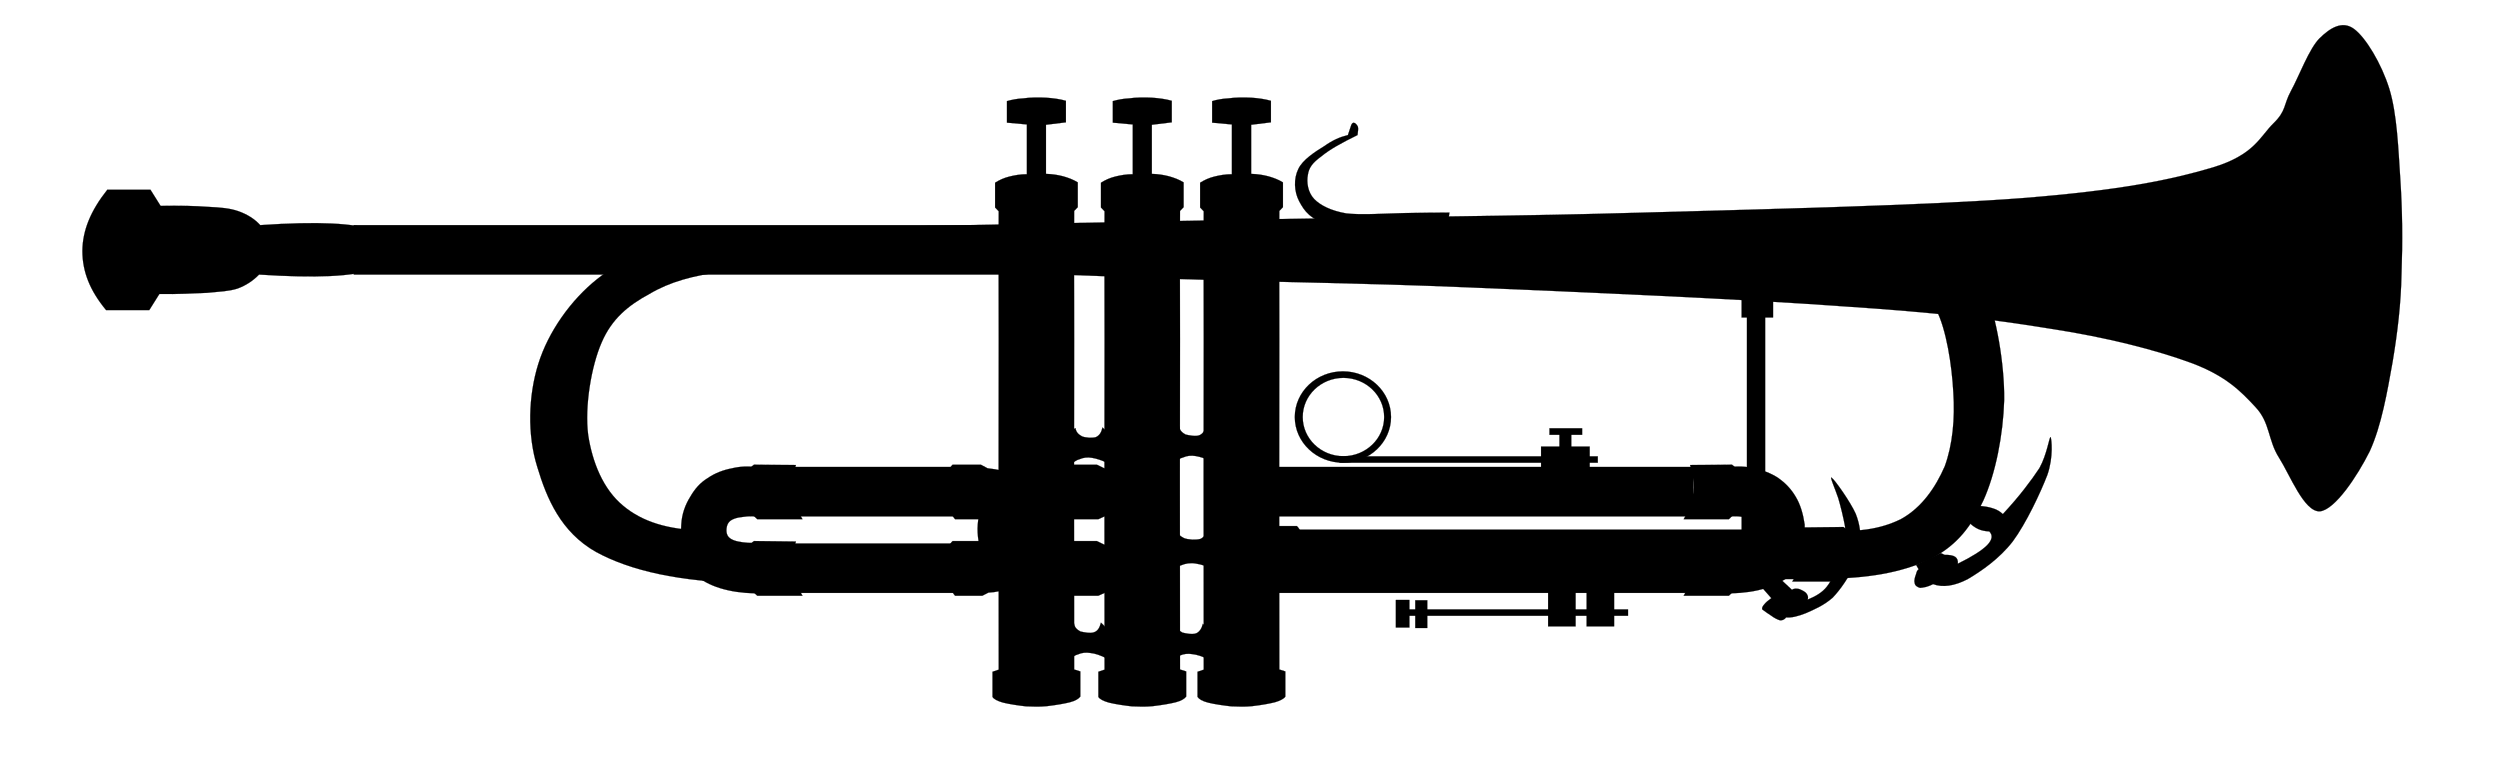<?xml version="1.0"?><svg width="486.001" height="150.381" xmlns="http://www.w3.org/2000/svg">
 <title>trompeta</title>

 <g>
  <title>Layer 1</title>
  <g id="g5">
   <path fill-rule="evenodd" stroke="black" stroke-width="0.036" stroke-miterlimit="10" id="path7" d="m136.553,103.116c-6.648,-0.127 -11.693,-1.68 -15.401,-4.79c-3.909,-3.204 -6.013,-8.501 -6.815,-13.799c-0.702,-5.488 0.601,-13.355 2.639,-17.985c1.971,-4.568 5.145,-7.169 9.254,-9.39c3.942,-2.347 8.552,-3.648 14.733,-4.378c6.147,-0.793 13.564,-0.983 22.25,-0.444l0,0l-2.205,-6.471l0,0c-9.889,-0.952 -18.508,-0.825 -25.991,0.634c-7.617,1.332 -13.831,3.711 -18.909,7.74c-5.145,4.092 -9.521,10.278 -11.459,16.495c-1.938,6.186 -2.172,13.766 -0.2,20.047c1.837,6.122 4.577,12.657 11.425,16.528c6.815,3.711 16.336,5.773 29.065,6.059l0,0c-2.773,-3.394 -5.579,-6.82 -8.385,-10.247l0,0z"/>
   <path fill-rule="evenodd" stroke="black" stroke-width="0.036" stroke-miterlimit="10" id="path9" d="m20.862,36.883l8.385,0l1.971,3.14l0,0c3.675,-0.063 6.715,0 9.254,0.19c2.506,0.127 4.176,0.254 5.913,0.856c1.67,0.603 3.074,1.459 4.209,2.696l0,0c11.192,-0.761 18.508,-0.412 22.216,1.047c3.575,1.396 3.541,6.027 -0.234,7.518c-3.808,1.427 -11.125,1.776 -22.216,1.047l0,0c-1.136,1.174 -2.539,2.125 -4.209,2.728c-1.737,0.539 -3.408,0.571 -5.913,0.825c-2.539,0.095 -5.579,0.285 -9.254,0.222l0,0l-1.971,3.14l-8.385,0l0,0c-3.207,-3.87 -4.61,-7.55 -4.61,-11.515c0.033,-3.997 1.604,-7.803 4.844,-11.896l0,0z"/>
   <polygon fill-rule="evenodd" stroke="black" stroke-width="0.036" stroke-miterlimit="10" id="polygon11" points="244.562,90.777 329.183,90.777 329.183,100.389 244.562,100.389 244.562,90.777 "/>
   <polygon fill-rule="evenodd" stroke="black" stroke-width="0.036" stroke-miterlimit="10" id="polygon13" points="244.562,105.655 329.183,105.655 329.183,115.265 244.562,115.265 244.562,105.655 "/>
   <path fill-rule="evenodd" stroke="black" stroke-width="0.036" stroke-miterlimit="10" id="path15" d="m336.098,90.841c1.637,-0.254 3.208,-0.19 4.845,0.19c1.569,0.317 3.373,0.952 4.777,1.903c1.301,0.92 2.472,2.094 3.373,3.649c0.903,1.49 1.437,3.33 1.738,5.392c0.032,1.999 -0.268,4.6 -0.903,6.44c-0.635,1.712 -1.47,2.95 -2.773,4.092c-1.502,0.983 -3.373,1.777 -5.479,2.253c-2.137,0.476 -4.477,0.634 -7.148,0.603l0,0l0.835,-9.834l0,0c1.803,0.095 3.306,-0.032 4.375,-0.254c1.103,-0.222 1.771,-0.666 2.139,-1.205c0.266,-0.666 0.167,-1.998 -0.301,-2.538c-0.535,-0.603 -1.704,-0.952 -2.738,-1.047c-1.137,-0.19 -2.373,-0.159 -3.843,0.094l0,0c0.367,-3.237 0.733,-6.472 1.102,-9.739l0,0z"/>
   <path fill-rule="evenodd" stroke="black" stroke-width="0.036" stroke-miterlimit="10" id="path17" d="m336.699,90.332c0.835,0.604 1.303,1.396 1.537,2.76c0.135,1.237 -0.135,3.521 -0.401,4.886c-0.403,1.301 -0.935,2.284 -1.738,2.95l0,0l-8.785,0l0,0c0,0 1.569,-2.569 1.871,-5.202c0.302,-2.633 -0.635,-5.329 -0.635,-5.329l0,0c2.707,0 5.413,-0.032 8.151,-0.064l0,0z"/>
   <path fill-rule="evenodd" stroke="black" stroke-width="0.036" stroke-miterlimit="10" id="path19" d="m336.699,105.179c0.835,0.57 1.303,1.458 1.537,2.791c0.135,1.236 -0.135,3.521 -0.401,4.885c-0.403,1.301 -0.935,2.284 -1.738,2.95l0,0l-8.785,0l0,0c0,0 1.569,-2.601 1.871,-5.233c0.301,-2.633 -0.635,-5.298 -0.635,-5.298l0,0c2.707,-0.033 5.413,-0.063 8.151,-0.095l0,0z"/>
   <polygon fill-rule="evenodd" stroke="black" stroke-width="0.036" stroke-miterlimit="10" id="polygon21" points="260.395,88.715 310.609,88.715 310.609,89.953 260.395,89.953 260.395,88.715 "/>
   <polygon fill-rule="evenodd" stroke="black" stroke-width="0.036" stroke-miterlimit="10" id="polygon23" points="299.583,86.811 309.037,86.811 309.037,91.221 299.583,91.221 299.583,86.811 "/>
   <polygon fill-rule="evenodd" stroke="black" stroke-width="0.036" stroke-miterlimit="10" id="polygon25" points="303.158,84.084 305.463,84.084 305.463,86.939 303.158,86.939 303.158,84.084 "/>
   <polygon fill-rule="evenodd" stroke="black" stroke-width="0.036" stroke-miterlimit="10" id="polygon27" points="301.22,83.259 307.567,83.259 307.567,84.528 301.22,84.528 301.22,83.259 "/>
   <path fill-rule="evenodd" stroke="black" stroke-width="0.036" stroke-miterlimit="10" id="path29" d="m342.646,114.346l1.704,1.935l0,0c-0.635,0.444 -1.102,0.856 -1.403,1.237c-0.301,0.349 -0.468,0.666 -0.367,0.952l0,0c0.567,0.444 1.204,0.856 1.771,1.236c0.5,0.382 1.202,0.761 1.704,0.889c0.435,0.031 0.869,-0.16 1.169,-0.571l0,0c1.069,0.095 2.305,-0.222 3.843,-0.825c1.569,-0.698 3.44,-1.459 5.211,-3.014c1.569,-1.649 3.107,-3.902 4.477,-6.757l0,0c1.371,-0.222 1.972,-0.698 2.172,-1.174c0.034,-0.603 -0.333,-1.205 -1.47,-2.062l0,0c0.401,-2.03 0.167,-4.092 -0.702,-6.313c-1.002,-2.252 -4.009,-6.535 -4.644,-6.979c-0.567,-0.57 0.702,2.284 1.236,3.903c0.468,1.554 1.035,3.902 1.335,5.583c0.135,1.586 0,2.95 -0.401,4.092l0,0l-7.817,-1.396l-0.935,3.172l7.449,1.333l0,0c-0.266,1.776 -0.869,3.204 -1.803,4.409c-0.935,1.205 -2.238,1.935 -3.775,2.569l0,0c0.167,-0.382 0.067,-0.793 -0.167,-1.11c-0.268,-0.476 -1.102,-0.793 -1.47,-0.952c-0.502,-0.095 -0.97,-0.159 -1.403,0.159l0,0l-2.071,-1.935l0,0c-0.301,0.159 -0.702,0.382 -1.335,0.666c-0.636,0.253 -1.402,0.571 -2.305,0.951l0,0z"/>
   <polygon fill-rule="evenodd" stroke="black" stroke-width="0.036" stroke-miterlimit="10" id="polygon31" points="272.222,118.47 316.489,118.47 316.489,119.706 272.222,119.706 272.222,118.47 "/>
   <polygon fill-rule="evenodd" stroke="black" stroke-width="0.036" stroke-miterlimit="10" id="polygon33" points="308.437,114.568 313.783,114.568 313.783,121.769 308.437,121.769 308.437,114.568 "/>
   <polygon fill-rule="evenodd" stroke="black" stroke-width="0.036" stroke-miterlimit="10" id="polygon35" points="271.354,116.63 273.993,116.63 273.993,121.991 271.354,121.991 271.354,116.63 "/>
   <polygon fill-rule="evenodd" stroke="black" stroke-width="0.036" stroke-miterlimit="10" id="polygon37" points="275.129,116.693 277.467,116.693 277.467,122.086 275.129,122.086 275.129,116.693 "/>
   <polygon fill-rule="evenodd" stroke="black" stroke-width="0.036" stroke-miterlimit="10" id="polygon39" points="300.954,114.568 306.298,114.568 306.298,121.769 300.954,121.769 300.954,114.568 "/>
   <path fill-rule="evenodd" stroke="black" stroke-width="0.036" stroke-miterlimit="10" id="path41" d="m195.752,19.658l0,4.187l3.875,0.349l0,9.675l0,0c-1.303,0 -2.305,0.19 -3.374,0.444c-1.069,0.254 -2.004,0.698 -2.806,1.205l0,0l0,4.822l0.702,0.73l0,0c-0.033,1.808 -0.033,9.897 0,24.87c-0.033,14.972 -0.033,36.098 0,64.236l0,0l-1.203,0.412l0,4.885l0,0c0.2,0.412 1.002,0.825 2.038,1.11c1.136,0.285 2.973,0.571 4.477,0.73c1.47,0.063 2.639,0.094 4.009,-0.032l0,0c1.871,-0.222 3.374,-0.476 4.51,-0.761c1.102,-0.285 1.737,-0.698 2.038,-1.11l0,0l0,-4.885l-1.203,-0.381l0,0c-0.033,-28.232 -0.033,-49.2 0,-64.268c-0.033,-14.972 -0.033,-23.061 0,-24.87l0,0l0.702,-0.73l0,-4.822l0,0c-0.869,-0.539 -1.804,-0.888 -2.806,-1.174c-1.102,-0.285 -2.105,-0.444 -3.374,-0.476l0,0l0,-9.548l3.875,-0.476l0,-4.187l0,0c-1.203,-0.349 -2.539,-0.508 -3.875,-0.603c-1.403,-0.063 -3.107,-0.063 -4.343,0.127c-1.303,0.063 -2.339,0.285 -3.241,0.539l0,0z"/>
   <polygon fill-rule="evenodd" stroke="black" stroke-width="0.036" stroke-miterlimit="10" id="polygon43" points="194.616,36.344 194.85,36.344 194.85,39.801 194.616,39.801 194.616,36.344 "/>
   <polygon fill-rule="evenodd" stroke="black" stroke-width="0.036" stroke-miterlimit="10" id="polygon45" points="196.086,36.597 196.32,36.597 196.32,40.055 196.086,40.055 196.086,36.597 "/>
   <polygon fill-rule="evenodd" stroke="black" stroke-width="0.036" stroke-miterlimit="10" id="polygon47" points="197.355,36.661 197.589,36.661 197.589,40.118 197.355,40.118 197.355,36.661 "/>
   <polygon fill-rule="evenodd" stroke="black" stroke-width="0.036" stroke-miterlimit="10" id="polygon49" points="199.393,36.851 199.627,36.851 199.627,40.34 199.393,40.34 199.393,36.851 "/>
   <polygon fill-rule="evenodd" stroke="black" stroke-width="0.036" stroke-miterlimit="10" id="polygon51" points="201.231,36.851 201.431,36.851 201.431,40.34 201.231,40.34 201.231,36.851 "/>
   <polygon fill-rule="evenodd" stroke="black" stroke-width="0.036" stroke-miterlimit="10" id="polygon53" points="203.135,36.724 203.335,36.724 203.335,40.214 203.135,40.214 203.135,36.724 "/>
   <polygon fill-rule="evenodd" stroke="black" stroke-width="0.036" stroke-miterlimit="10" id="polygon55" points="205.106,36.47 205.307,36.47 205.307,39.928 205.106,39.928 205.106,36.47 "/>
   <polygon fill-rule="evenodd" stroke="black" stroke-width="0.036" stroke-miterlimit="10" id="polygon57" points="207.044,36.185 207.278,36.185 207.278,39.674 207.044,39.674 207.044,36.185 "/>
   <path fill-rule="evenodd" stroke="black" stroke-width="0.036" stroke-miterlimit="10" id="path59" d="m196.587,21.308c0.2,0.159 1.069,0.412 2.739,0.412c1.704,0 3.909,-0.063 7.116,-0.19l0,0l0,1.269l0,0c-0.668,0.127 -1.704,0.254 -2.973,0.254c-1.37,0 -3.708,0.127 -4.844,-0.127c-1.203,-0.317 -1.837,-0.856 -2.038,-1.618l0,0z"/>
   <path fill-rule="evenodd" stroke="black" stroke-width="0.036" stroke-miterlimit="10" id="path61" d="m201.431,25.59c-0.134,1.079 -0.134,5.9 0,7.01c0.033,1.047 0.267,0.539 0.434,-0.539c0.134,-1.174 0.267,-5.107 0.267,-6.154c-0.1,-1.11 -0.635,-1.459 -0.702,-0.317l0,0z"/>
   <path fill-rule="evenodd" stroke="black" stroke-width="0.036" stroke-miterlimit="10" id="path63" d="m203.202,47.256c-0.167,0.19 -0.434,6.757 -0.301,11.61c0,4.758 0.1,16.114 0.702,16.939c0.601,0.603 2.472,-8.47 2.906,-12.53c0.334,-4.092 -0.434,-12.086 -0.635,-11.61c-0.2,0.444 -0.434,13.196 -0.702,14.275c-0.468,0.888 -1.136,-5.171 -1.47,-8.279c-0.401,-3.204 -0.401,-10.627 -0.501,-10.405l0,0z"/>
   <polygon fill-rule="evenodd" stroke="black" stroke-width="0.036" stroke-miterlimit="10" id="polygon65" points="194.382,131.508 194.583,131.508 194.583,134.965 194.382,134.965 194.382,131.508 "/>
   <polygon fill-rule="evenodd" stroke="black" stroke-width="0.036" stroke-miterlimit="10" id="polygon67" points="196.119,132.046 196.353,132.046 196.353,135.505 196.119,135.505 196.119,132.046 "/>
   <polygon fill-rule="evenodd" stroke="black" stroke-width="0.036" stroke-miterlimit="10" id="polygon69" points="198.09,132.428 198.324,132.428 198.324,135.917 198.09,135.917 198.09,132.428 "/>
   <polygon fill-rule="evenodd" stroke="black" stroke-width="0.036" stroke-miterlimit="10" id="polygon71" points="200.128,132.586 200.362,132.586 200.362,136.043 200.128,136.043 200.128,132.586 "/>
   <polygon fill-rule="evenodd" stroke="black" stroke-width="0.036" stroke-miterlimit="10" id="polygon73" points="202.467,132.65 202.667,132.65 202.667,136.107 202.467,136.107 202.467,132.65 "/>
   <polygon fill-rule="evenodd" stroke="black" stroke-width="0.036" stroke-miterlimit="10" id="polygon75" points="204.705,132.586 204.906,132.586 204.906,136.043 204.705,136.043 204.705,132.586 "/>
   <polygon fill-rule="evenodd" stroke="black" stroke-width="0.036" stroke-miterlimit="10" id="polygon77" points="206.676,132.3 206.877,132.3 206.877,135.789 206.676,135.789 206.676,132.3 "/>
   <polygon fill-rule="evenodd" stroke="black" stroke-width="0.036" stroke-miterlimit="10" id="polygon79" points="208.347,131.698 208.58,131.698 208.58,135.187 208.347,135.187 208.347,131.698 "/>
   <path fill-rule="evenodd" stroke="black" stroke-width="0.036" stroke-miterlimit="10" id="path81" d="m216.331,19.658l0,4.187l3.875,0.349l0,9.675l0,0c-1.303,0 -2.305,0.19 -3.374,0.444c-1.069,0.254 -2.004,0.698 -2.806,1.205l0,0l0,4.822l0.702,0.73l0,0c-0.033,1.808 -0.033,9.897 0,24.87c-0.033,14.972 -0.033,36.098 0,64.236l0,0l-1.203,0.412l0,4.885l0,0c0.2,0.412 1.002,0.825 2.038,1.11c1.136,0.285 2.973,0.571 4.477,0.73c1.47,0.063 2.639,0.094 4.009,-0.032l0,0c1.871,-0.222 3.374,-0.476 4.51,-0.761c1.102,-0.285 1.737,-0.698 2.038,-1.11l0,0l0,-4.885l-1.203,-0.381l0,0c-0.033,-28.232 -0.033,-49.2 0,-64.268c-0.033,-14.972 -0.033,-23.061 0,-24.87l0,0l0.702,-0.73l0,-4.822l0,0c-0.869,-0.539 -1.804,-0.888 -2.806,-1.174c-1.102,-0.285 -2.105,-0.444 -3.374,-0.476l0,0l0,-9.548l3.875,-0.476l0,-4.187l0,0c-1.203,-0.349 -2.539,-0.508 -3.875,-0.603c-1.403,-0.063 -3.107,-0.063 -4.343,0.127c-1.303,0.063 -2.339,0.285 -3.241,0.539l0,0z"/>
   <polygon fill-rule="evenodd" stroke="black" stroke-width="0.036" stroke-miterlimit="10" id="polygon83" points="215.195,36.344 215.429,36.344 215.429,39.801 215.195,39.801 215.195,36.344 "/>
   <polygon fill-rule="evenodd" stroke="black" stroke-width="0.036" stroke-miterlimit="10" id="polygon85" points="216.699,36.597 216.899,36.597 216.899,40.055 216.699,40.055 216.699,36.597 "/>
   <polygon fill-rule="evenodd" stroke="black" stroke-width="0.036" stroke-miterlimit="10" id="polygon87" points="217.935,36.661 218.169,36.661 218.169,40.118 217.935,40.118 217.935,36.661 "/>
   <polygon fill-rule="evenodd" stroke="black" stroke-width="0.036" stroke-miterlimit="10" id="polygon89" points="219.973,36.851 220.206,36.851 220.206,40.34 219.973,40.34 219.973,36.851 "/>
   <polygon fill-rule="evenodd" stroke="black" stroke-width="0.036" stroke-miterlimit="10" id="polygon91" points="221.81,36.851 222.01,36.851 222.01,40.34 221.81,40.34 221.81,36.851 "/>
   <polygon fill-rule="evenodd" stroke="black" stroke-width="0.036" stroke-miterlimit="10" id="polygon93" points="223.714,36.724 223.915,36.724 223.915,40.214 223.714,40.214 223.714,36.724 "/>
   <polygon fill-rule="evenodd" stroke="black" stroke-width="0.036" stroke-miterlimit="10" id="polygon95" points="225.685,36.47 225.886,36.47 225.886,39.928 225.685,39.928 225.685,36.47 "/>
   <polygon fill-rule="evenodd" stroke="black" stroke-width="0.036" stroke-miterlimit="10" id="polygon97" points="227.656,36.185 227.857,36.185 227.857,39.674 227.656,39.674 227.656,36.185 "/>
   <path fill-rule="evenodd" stroke="black" stroke-width="0.036" stroke-miterlimit="10" id="path99" d="m217.166,21.308c0.2,0.159 1.069,0.412 2.739,0.412c1.704,0 3.909,-0.063 7.116,-0.19l0,0l0,1.269l0,0c-0.668,0.127 -1.704,0.254 -2.973,0.254c-1.37,0 -3.708,0.127 -4.844,-0.127c-1.203,-0.317 -1.837,-0.856 -2.038,-1.618l0,0z"/>
   <path fill-rule="evenodd" stroke="black" stroke-width="0.036" stroke-miterlimit="10" id="path101" d="m222.01,25.59c-0.134,1.079 -0.134,5.9 0,7.01c0.033,1.047 0.267,0.539 0.434,-0.539c0.134,-1.174 0.267,-5.107 0.267,-6.154c-0.1,-1.11 -0.635,-1.459 -0.702,-0.317l0,0z"/>
   <path fill-rule="evenodd" stroke="black" stroke-width="0.036" stroke-miterlimit="10" id="path103" d="m223.781,47.256c-0.2,0.19 -0.334,6.757 -0.267,11.61c0,4.758 0.1,16.114 0.702,16.939c0.535,0.603 2.439,-8.47 2.873,-12.53c0.334,-4.092 -0.434,-12.086 -0.635,-11.61c-0.2,0.444 -0.434,13.196 -0.702,14.275c-0.468,0.888 -1.136,-5.171 -1.47,-8.279c-0.401,-3.204 -0.401,-10.627 -0.501,-10.405l0,0z"/>
   <polygon fill-rule="evenodd" stroke="black" stroke-width="0.036" stroke-miterlimit="10" id="polygon105" points="214.961,131.508 215.162,131.508 215.162,134.965 214.961,134.965 214.961,131.508 "/>
   <polygon fill-rule="evenodd" stroke="black" stroke-width="0.036" stroke-miterlimit="10" id="polygon107" points="216.732,132.046 216.932,132.046 216.932,135.505 216.732,135.505 216.732,132.046 "/>
   <polygon fill-rule="evenodd" stroke="black" stroke-width="0.036" stroke-miterlimit="10" id="polygon109" points="218.67,132.428 218.903,132.428 218.903,135.917 218.67,135.917 218.67,132.428 "/>
   <polygon fill-rule="evenodd" stroke="black" stroke-width="0.036" stroke-miterlimit="10" id="polygon111" points="220.708,132.586 220.941,132.586 220.941,136.043 220.708,136.043 220.708,132.586 "/>
   <polygon fill-rule="evenodd" stroke="black" stroke-width="0.036" stroke-miterlimit="10" id="polygon113" points="223.046,132.65 223.247,132.65 223.247,136.107 223.046,136.107 223.046,132.65 "/>
   <polygon fill-rule="evenodd" stroke="black" stroke-width="0.036" stroke-miterlimit="10" id="polygon115" points="225.284,132.586 225.485,132.586 225.485,136.043 225.284,136.043 225.284,132.586 "/>
   <polygon fill-rule="evenodd" stroke="black" stroke-width="0.036" stroke-miterlimit="10" id="polygon117" points="227.255,132.3 227.456,132.3 227.456,135.789 227.255,135.789 227.255,132.3 "/>
   <polygon fill-rule="evenodd" stroke="black" stroke-width="0.036" stroke-miterlimit="10" id="polygon119" points="228.959,131.698 229.16,131.698 229.16,135.187 228.959,135.187 228.959,131.698 "/>
   <path fill-rule="evenodd" stroke="black" stroke-width="0.036" stroke-miterlimit="10" id="path121" d="m235.641,19.658l0,4.187l3.842,0.349l0,9.675l0,0c-1.303,0 -2.305,0.19 -3.374,0.444c-1.069,0.254 -2.004,0.698 -2.806,1.205l0,0l0,4.822l0.702,0.73l0,0c-0.033,1.808 -0.033,9.897 0,24.87c-0.033,14.972 -0.033,36.098 0,64.236l0,0l-1.203,0.412l0,4.885l0,0c0.267,0.412 0.902,0.825 2.038,1.11c1.069,0.285 3.04,0.571 4.51,0.73c1.403,0.063 2.739,0.094 4.009,-0.032l0,0c1.938,-0.222 3.307,-0.476 4.477,-0.761c1.002,-0.285 1.803,-0.698 2.037,-1.11l0,0l0,-4.885l-1.169,-0.381l0,0c-0.032,-28.232 -0.032,-49.2 0,-64.268c-0.032,-14.972 -0.032,-23.061 0,-24.87l0,0l0.702,-0.73l0,-4.822l0,0c-0.869,-0.539 -1.803,-0.888 -2.805,-1.174c-1.102,-0.285 -2.105,-0.444 -3.375,-0.476l0,0l0,-9.548l3.843,-0.476l0,-4.187l0,0c-1.236,-0.349 -2.472,-0.508 -3.843,-0.603c-1.537,-0.063 -3.039,-0.063 -4.375,0.127c-1.303,0.063 -2.372,0.285 -3.207,0.539l0,0z"/>
   <polygon fill-rule="evenodd" stroke="black" stroke-width="0.036" stroke-miterlimit="10" id="polygon123" points="234.505,36.344 234.705,36.344 234.705,39.801 234.505,39.801 234.505,36.344 "/>
   <polygon fill-rule="evenodd" stroke="black" stroke-width="0.036" stroke-miterlimit="10" id="polygon125" points="235.975,36.597 236.175,36.597 236.175,40.055 235.975,40.055 235.975,36.597 "/>
   <polygon fill-rule="evenodd" stroke="black" stroke-width="0.036" stroke-miterlimit="10" id="polygon127" points="237.244,36.661 237.445,36.661 237.445,40.118 237.244,40.118 237.244,36.661 "/>
   <polygon fill-rule="evenodd" stroke="black" stroke-width="0.036" stroke-miterlimit="10" id="polygon129" points="239.282,36.851 239.483,36.851 239.483,40.34 239.282,40.34 239.282,36.851 "/>
   <polygon fill-rule="evenodd" stroke="black" stroke-width="0.036" stroke-miterlimit="10" id="polygon131" points="241.086,36.851 241.32,36.851 241.32,40.34 241.086,40.34 241.086,36.851 "/>
   <polygon fill-rule="evenodd" stroke="black" stroke-width="0.036" stroke-miterlimit="10" id="polygon133" points="242.99,36.724 243.224,36.724 243.224,40.214 242.99,40.214 242.99,36.724 "/>
   <polygon fill-rule="evenodd" stroke="black" stroke-width="0.036" stroke-miterlimit="10" id="polygon135" points="244.962,36.47 245.161,36.47 245.161,39.928 244.962,39.928 244.962,36.47 "/>
   <polygon fill-rule="evenodd" stroke="black" stroke-width="0.036" stroke-miterlimit="10" id="polygon137" points="246.933,36.185 247.133,36.185 247.133,39.674 246.933,39.674 246.933,36.185 "/>
   <path fill-rule="evenodd" stroke="black" stroke-width="0.036" stroke-miterlimit="10" id="path139" d="m236.476,21.308c0.2,0.159 1.069,0.412 2.739,0.412c1.604,0 4.008,-0.063 7.082,-0.19l0,0l0,1.269l0,0c-0.702,0.127 -1.637,0.254 -2.94,0.254c-1.37,0 -3.708,0.127 -4.844,-0.127c-1.203,-0.317 -1.837,-0.856 -2.038,-1.618l0,0z"/>
   <path fill-rule="evenodd" stroke="black" stroke-width="0.036" stroke-miterlimit="10" id="path141" d="m241.32,25.59c-0.134,1.079 -0.134,5.9 0,7.01c0.067,1.047 0.2,0.539 0.401,-0.539c0.135,-1.174 0.234,-5.107 0.301,-6.154c-0.1,-1.11 -0.635,-1.459 -0.702,-0.317l0,0z"/>
   <path fill-rule="evenodd" stroke="black" stroke-width="0.036" stroke-miterlimit="10" id="path143" d="m243.057,47.256c-0.201,0.19 -0.333,6.757 -0.266,11.61c0,4.758 0.099,16.114 0.702,16.939c0.535,0.603 2.438,-8.47 2.873,-12.53c0.333,-4.092 -0.435,-12.086 -0.635,-11.61c-0.201,0.444 -0.435,13.196 -0.702,14.275c-0.468,0.888 -1.137,-5.171 -1.47,-8.279c-0.403,-3.204 -0.403,-10.627 -0.502,-10.405l0,0z"/>
   <polygon fill-rule="evenodd" stroke="black" stroke-width="0.036" stroke-miterlimit="10" id="polygon145" points="234.271,131.508 234.472,131.508 234.472,134.965 234.271,134.965 234.271,131.508 "/>
   <polygon fill-rule="evenodd" stroke="black" stroke-width="0.036" stroke-miterlimit="10" id="polygon147" points="236.008,132.046 236.209,132.046 236.209,135.505 236.008,135.505 236.008,132.046 "/>
   <polygon fill-rule="evenodd" stroke="black" stroke-width="0.036" stroke-miterlimit="10" id="polygon149" points="237.979,132.428 238.18,132.428 238.18,135.917 237.979,135.917 237.979,132.428 "/>
   <polygon fill-rule="evenodd" stroke="black" stroke-width="0.036" stroke-miterlimit="10" id="polygon151" points="240.017,132.586 240.218,132.586 240.218,136.043 240.017,136.043 240.017,132.586 "/>
   <polygon fill-rule="evenodd" stroke="black" stroke-width="0.036" stroke-miterlimit="10" id="polygon153" points="242.322,132.65 242.557,132.65 242.557,136.107 242.322,136.107 242.322,132.65 "/>
   <polygon fill-rule="evenodd" stroke="black" stroke-width="0.036" stroke-miterlimit="10" id="polygon155" points="244.594,132.586 244.795,132.586 244.795,136.043 244.594,136.043 244.594,132.586 "/>
   <polygon fill-rule="evenodd" stroke="black" stroke-width="0.036" stroke-miterlimit="10" id="polygon157" points="246.564,132.3 246.766,132.3 246.766,135.789 246.564,135.789 246.564,132.3 "/>
   <polygon fill-rule="evenodd" stroke="black" stroke-width="0.036" stroke-miterlimit="10" id="polygon159" points="248.236,131.698 248.437,131.698 248.437,135.187 248.236,135.187 248.236,131.698 "/>
   <path fill-rule="evenodd" stroke="black" stroke-width="0.036" stroke-miterlimit="10" id="path161" d="m229.226,82.878c-0.635,0.254 -1.102,0.635 -1.537,1.269c-0.501,0.508 -1.136,1.301 -1.002,2.252c0.134,0.952 0.601,2.189 1.67,3.585l0,0c0.434,-0.476 1.002,-0.92 1.704,-1.079c0.635,-0.285 1.47,-0.412 2.372,-0.253c0.935,0.159 1.938,0.475 3.14,1.079l0,0c0.902,-1.174 1.269,-2.284 1.102,-3.458c-0.167,-1.205 -1.002,-2.379 -2.238,-3.521l0,0c-0.134,0.888 -0.635,1.586 -1.236,1.84c-0.668,0.317 -2.138,0.032 -2.739,-0.128c-0.635,-0.347 -1.136,-0.791 -1.236,-1.585l0,0z"/>
   <path fill-rule="evenodd" stroke="black" stroke-width="0.036" stroke-miterlimit="10" id="path163" d="m209.082,83.228c-0.568,0.254 -1.203,0.634 -1.537,1.268c-0.535,0.508 -1.069,1.301 -0.969,2.253c0.1,0.952 0.702,2.188 1.67,3.584l0,0c0.401,-0.476 1.002,-0.92 1.67,-1.079c0.635,-0.285 1.47,-0.412 2.372,-0.254c0.935,0.159 1.938,0.476 3.14,1.079l0,0c0.969,-1.174 1.303,-2.284 1.136,-3.458c-0.2,-1.205 -0.902,-2.379 -2.238,-3.521l0,0c-0.234,0.983 -0.568,1.524 -1.269,1.872c-0.668,0.222 -2.138,0.128 -2.739,-0.159c-0.635,-0.349 -1.136,-0.793 -1.236,-1.585l0,0z"/>
   <path fill-rule="evenodd" stroke="black" stroke-width="0.036" stroke-miterlimit="10" id="path165" d="m228.592,121.389c-0.568,0.254 -1.203,0.634 -1.537,1.269c-0.535,0.508 -1.069,1.301 -0.969,2.252c0.1,0.952 0.702,2.189 1.67,3.585l0,0c0.401,-0.476 1.002,-0.92 1.67,-1.079c0.635,-0.285 1.47,-0.412 2.372,-0.254c0.902,0.095 2.004,0.445 3.174,1.047l0,0c0.902,-1.174 1.27,-2.316 1.102,-3.426c-0.167,-1.205 -1.002,-2.379 -2.238,-3.521l0,0c-0.2,0.888 -0.668,1.586 -1.27,1.84c-0.735,0.316 -2.071,0.032 -2.706,-0.128c-0.635,-0.347 -1.102,-0.791 -1.27,-1.584l0,0z"/>
   <path fill-rule="evenodd" stroke="black" stroke-width="0.036" stroke-miterlimit="10" id="path167" d="m208.781,121.167c-0.635,0.254 -1.102,0.634 -1.537,1.269c-0.501,0.507 -1.136,1.301 -1.002,2.252c0.1,0.952 0.668,2.189 1.704,3.585l0,0c0.401,-0.476 1.002,-0.92 1.67,-1.079c0.635,-0.286 1.47,-0.412 2.372,-0.254c0.935,0.095 1.938,0.444 3.14,1.047l0,0c0.902,-1.174 1.269,-2.316 1.102,-3.426c-0.2,-1.205 -0.935,-2.379 -2.205,-3.521l0,0c-0.234,0.888 -0.568,1.586 -1.27,1.84c-0.668,0.316 -2.138,0.032 -2.739,-0.128c-0.635,-0.347 -1.136,-0.791 -1.236,-1.584l0,0z"/>
   <path fill-rule="evenodd" stroke="black" stroke-width="0.036" stroke-miterlimit="10" id="path169" d="m228.659,102.736c-0.735,0.349 -1.336,0.73 -1.804,1.491c-0.568,0.666 -1.303,1.427 -1.169,2.664c0.1,1.111 0.802,2.569 1.971,4.251l0,0c0.501,-0.634 1.169,-1.015 2.004,-1.268c0.768,-0.317 1.704,-0.508 2.806,-0.317c1.069,0.159 2.305,0.539 3.708,1.268l0,0c1.136,-1.396 1.537,-2.76 1.336,-4.092c-0.234,-1.459 -1.069,-2.728 -2.639,-4.156l0,0c-0.234,1.079 -0.735,1.808 -1.503,2.188c-0.902,0.254 -2.405,0.159 -3.207,-0.159c-0.835,-0.411 -1.336,-0.918 -1.503,-1.87l0,0z"/>
   <path fill-rule="evenodd" stroke="black" stroke-width="0.036" stroke-miterlimit="10" id="path171" d="m145.874,44.623l-0.935,6.344l0,0c32.873,1.364 60.301,2.411 83.954,3.267c23.451,0.761 34.477,0.73 56.158,1.618c21.681,0.888 53.82,2.284 72.964,3.68c18.908,1.237 28.764,2.474 40.255,4.314c11.426,1.745 20.847,4.187 27.762,6.725c6.682,2.505 9.588,5.488 12.461,8.596c2.841,3.014 2.373,6.408 4.544,9.802c2.139,3.362 4.878,10.595 7.951,10.436c2.906,-0.285 7.25,-6.787 9.687,-11.673c2.273,-4.948 3.408,-11.547 4.444,-17.351c0.968,-5.773 1.637,-11.451 1.736,-17.161l0,0c0.234,-6.313 0.167,-12.34 -0.234,-18.398c-0.401,-6.059 -0.635,-12.657 -2.139,-17.574c-1.535,-4.917 -4.609,-9.992 -6.882,-11.642c-2.271,-1.65 -4.609,-0.19 -6.681,1.84c-2.037,2.03 -4.009,7.423 -5.547,10.214c-1.502,2.76 -0.869,3.838 -3.44,6.344c-2.571,2.506 -3.676,6.122 -11.826,8.565c-8.217,2.443 -18.075,4.441 -36.815,5.932c-18.843,1.459 -50.479,2.157 -74.934,2.855c-24.421,0.698 -41.526,0.698 -70.491,1.237c-29.029,0.539 -62.437,1.205 -101.992,2.03l0,0z"/>
   <path fill-rule="evenodd" stroke="black" stroke-width="0.036" stroke-miterlimit="10" id="path173" d="m262.634,24.448l-0.601,1.808l0,0c-1.569,0.381 -2.94,0.983 -4.609,2.157c-1.704,1.047 -4.243,2.665 -5.045,4.473c-0.903,1.84 -0.835,4.346 0.2,6.281c1.002,1.84 2.039,3.489 6.18,4.695c4.143,1.11 10.123,1.808 18.308,2.094l0,0c0.234,-0.888 0.734,-1.65 1.502,-2.157c0.736,-0.571 1.738,-1.015 3.007,-1.205l0,0l0.201,-1.269l0,0c-2.539,0 -5.412,0.032 -8.753,0.095c-3.442,0.063 -8.419,0.412 -11.326,0.063c-2.94,-0.508 -5.011,-1.554 -6.213,-2.791c-1.27,-1.332 -1.504,-3.299 -1.236,-4.695c0.2,-1.396 0.901,-2.347 2.605,-3.585c1.639,-1.364 3.942,-2.633 7.051,-4.156l0,0c0.099,-0.761 0.167,-1.269 0.067,-1.65c-0.236,-0.444 -0.535,-0.73 -0.768,-0.73c-0.202,-0.063 -0.436,0.127 -0.57,0.571l0,0z"/>
   <polygon fill-rule="evenodd" stroke="black" stroke-width="0.036" stroke-miterlimit="10" id="polygon175" points="153.023,90.777 186.698,90.777 186.698,100.389 153.023,100.389 153.023,90.777 "/>
   <path fill-rule="evenodd" stroke="black" stroke-width="0.036" stroke-miterlimit="10" id="path177" d="m185.195,90.332c-0.635,0.604 -1.002,1.396 -1.102,2.76c-0.167,1.237 -0.033,3.521 0.267,4.886c0.267,1.301 0.702,2.284 1.303,2.95l0,0l5.312,0l1.169,-0.604l0,0c1.537,-0.063 2.606,-0.381 3.575,-0.698c0.768,-0.349 1.303,-0.951 1.737,-1.554c0.401,-0.73 1.203,-1.618 1.102,-2.538c-0.167,-1.015 -0.735,-2.379 -1.837,-3.109c-1.136,-0.825 -2.673,-1.174 -4.744,-1.396l0,0l-1.303,-0.698l0,0c-1.804,0 -3.641,0 -5.479,0l0,0z"/>
   <polygon fill-rule="evenodd" stroke="black" stroke-width="0.036" stroke-miterlimit="10" id="polygon179" points="153.023,105.655 186.698,105.655 186.698,115.265 153.023,115.265 153.023,105.655 "/>
   <path fill-rule="evenodd" stroke="black" stroke-width="0.036" stroke-miterlimit="10" id="path181" d="m185.195,105.179c-0.635,0.57 -1.002,1.458 -1.102,2.791c-0.167,1.236 -0.033,3.521 0.267,4.885c0.267,1.301 0.702,2.284 1.303,2.95l0,0l5.312,0l1.169,-0.603l0,0c1.537,-0.063 2.606,-0.382 3.575,-0.698c0.768,-0.444 1.303,-0.889 1.737,-1.587c0.401,-0.76 1.203,-1.554 1.102,-2.506c-0.167,-0.983 -0.735,-2.442 -1.837,-3.14c-1.136,-0.826 -2.673,-1.174 -4.744,-1.396l0,0l-1.303,-0.698l0,0c-1.804,0 -3.641,0 -5.479,0l0,0z"/>
   <path fill-rule="evenodd" stroke="black" stroke-width="0.036" stroke-miterlimit="10" id="path183" d="m147.21,90.841c-1.637,-0.254 -3.307,-0.19 -4.878,0.19c-1.704,0.317 -3.374,0.952 -4.744,1.903c-1.503,0.92 -2.506,2.094 -3.408,3.649c-0.935,1.49 -1.637,3.33 -1.737,5.392c-0.167,1.999 0.267,4.6 0.935,6.44c0.501,1.712 1.37,2.95 2.739,4.092c1.403,0.983 3.274,1.777 5.479,2.253c2.105,0.476 4.443,0.634 7.149,0.603l0,0l-0.802,-9.834l0,0c-1.904,0.095 -3.374,-0.032 -4.41,-0.254c-1.136,-0.222 -1.837,-0.666 -2.105,-1.205c-0.367,-0.666 -0.234,-1.998 0.267,-2.538c0.434,-0.603 1.604,-0.952 2.739,-1.047c1.102,-0.19 2.339,-0.159 3.842,0.094l0,0c-0.334,-3.237 -0.702,-6.472 -1.069,-9.739l0,0z"/>
   <path fill-rule="evenodd" stroke="black" stroke-width="0.036" stroke-miterlimit="10" id="path185" d="m146.576,90.332c-0.835,0.604 -1.336,1.396 -1.503,2.76c-0.301,1.237 0.033,3.521 0.367,4.886c0.334,1.301 0.969,2.284 1.771,2.95l0,0l8.786,0l0,0c0,0 -1.57,-2.569 -1.904,-5.202c-0.301,-2.633 0.635,-5.329 0.635,-5.329l0,0c-2.706,0 -5.412,-0.032 -8.152,-0.064l0,0z"/>
   <path fill-rule="evenodd" stroke="black" stroke-width="0.036" stroke-miterlimit="10" id="path187" d="m146.576,105.179c-0.835,0.57 -1.336,1.458 -1.503,2.791c-0.301,1.236 0.033,3.521 0.367,4.885c0.334,1.301 0.969,2.284 1.771,2.95l0,0l8.786,0l0,0c0,0 -1.57,-2.601 -1.904,-5.233c-0.301,-2.633 0.635,-5.298 0.635,-5.298l0,0c-2.706,-0.033 -5.412,-0.063 -8.152,-0.095l0,0z"/>
   <path fill-rule="evenodd" stroke="black" stroke-width="0.036" stroke-miterlimit="10" id="path189" d="m206.643,90.841c-1.837,-0.254 -3.708,-0.19 -5.479,0.19c-1.837,0.317 -3.875,0.952 -5.345,1.903c-1.604,0.92 -2.873,2.094 -3.808,3.649c-1.069,1.49 -1.804,3.33 -1.938,5.392c-0.167,1.999 0.267,4.6 1.036,6.44c0.601,1.712 1.537,2.95 3.074,4.092c1.503,0.983 3.742,1.777 6.18,2.253c2.339,0.476 5.011,0.634 8.018,0.603l0,0l-0.935,-9.834l0,0c-2.105,0.095 -3.708,-0.032 -4.944,-0.254c-1.236,-0.222 -1.971,-0.666 -2.339,-1.205c-0.367,-0.666 -0.267,-1.998 0.301,-2.538c0.568,-0.603 1.771,-0.952 3.074,-1.047c1.236,-0.19 2.639,-0.159 4.343,0.094l0,0c-0.401,-3.237 -0.802,-6.472 -1.236,-9.739l0,0z"/>
   <path fill-rule="evenodd" stroke="black" stroke-width="0.036" stroke-miterlimit="10" id="path191" d="m207.044,90.332c-0.635,0.604 -1.136,1.396 -1.236,2.76c-0.167,1.237 -0.067,3.521 0.301,4.886c0.301,1.301 0.735,2.284 1.437,2.95l0,0l5.98,0l1.336,-0.604l0,0c1.67,-0.063 3.007,-0.381 4.009,-0.698c0.902,-0.349 1.437,-0.951 1.971,-1.554c0.501,-0.73 1.303,-1.618 1.236,-2.538c-0.2,-1.015 -0.802,-2.379 -2.071,-3.109c-1.303,-0.825 -3.04,-1.174 -5.345,-1.396l0,0l-1.437,-0.698l0,0c-2.038,0 -4.109,0 -6.18,0l0,0z"/>
   <path fill-rule="evenodd" stroke="black" stroke-width="0.036" stroke-miterlimit="10" id="path193" d="m207.044,105.179c-0.635,0.57 -1.136,1.458 -1.236,2.791c-0.167,1.236 -0.067,3.521 0.301,4.885c0.301,1.301 0.735,2.284 1.437,2.95l0,0l5.98,0l1.336,-0.603l0,0c1.67,-0.063 3.007,-0.382 4.009,-0.698c0.902,-0.444 1.437,-0.889 1.971,-1.587c0.501,-0.76 1.303,-1.554 1.236,-2.506c-0.2,-0.983 -0.802,-2.442 -2.071,-3.14c-1.303,-0.826 -3.04,-1.174 -5.345,-1.396l0,0l-1.437,-0.698l0,0c-2.038,0 -4.109,0 -6.18,0l0,0z"/>
   <polygon fill-rule="evenodd" stroke="black" stroke-width="0.036" stroke-miterlimit="10" id="polygon195" points="68.769,43.766 351.834,43.766 351.834,53.378 68.769,53.378 68.769,43.766 "/>
   <polygon fill-rule="evenodd" stroke="black" stroke-width="0.036" stroke-miterlimit="10" id="polygon197" points="248.203,102.958 350.73,102.958 350.73,112.57 248.203,112.57 248.203,102.958 "/>
   <path fill-rule="evenodd" stroke="black" stroke-width="0.036" stroke-miterlimit="10" id="path199" d="m252.111,102.261c0.601,0.571 0.97,1.459 1.103,2.791c0.135,1.269 -0.133,3.458 -0.299,4.853c-0.236,1.301 -0.703,2.253 -1.27,2.983l0,0l-5.313,0l-1.202,-0.635l0,0c-1.504,-0.063 -2.639,-0.381 -3.541,-0.698c-0.902,-0.349 -1.403,-0.952 -1.771,-1.554c-0.535,-0.761 -1.236,-1.554 -1.069,-2.506c0.067,-0.983 0.668,-2.443 1.804,-3.14c1.136,-0.825 2.605,-1.174 4.776,-1.396l0,0l1.27,-0.698l0,0c1.837,0 3.673,0 5.511,0l0,0z"/>
   <path fill-rule="evenodd" stroke="black" stroke-width="0.036" stroke-miterlimit="10" id="path201" d="m358.248,43.862c1.704,-0.285 3.942,-0.159 6.981,0.381c2.906,0.412 7.449,0.761 10.923,2.76c3.509,1.967 7.417,4.251 9.789,9.421c2.171,5.234 3.741,14.338 3.674,21.316c-0.199,6.82 -1.669,14.306 -4.041,19.541c-2.373,5.107 -5.079,8.597 -9.921,11.198c-5.011,2.506 -11.326,3.837 -19.444,3.996l0,0l-1.637,-9.516l0,0c6.148,0.666 11.025,-0.063 15,-2.062c3.975,-2.189 6.681,-6.091 8.487,-10.246c1.537,-4.187 2.004,-9.294 1.669,-14.338c-0.266,-5.233 -1.369,-12.339 -3.306,-16.05c-2.171,-3.616 -5.011,-4.568 -8.521,-5.678c-3.507,-1.205 -7.315,-1.681 -11.927,-1.427l0,0c0.736,-3.077 1.505,-6.186 2.274,-9.294l0,0z"/>
   <path fill-rule="evenodd" stroke="black" stroke-width="0.036" stroke-miterlimit="10" id="path203" d="m358.38,43.322c0.803,0.603 1.371,1.396 1.571,2.76c0.2,1.237 -0.101,3.521 -0.403,4.885c-0.433,1.301 -1,2.284 -1.836,2.95l0,0l-9.287,0l0,0c0,0 1.669,-2.601 2.004,-5.202c0.333,-2.633 -0.669,-5.329 -0.669,-5.329l0,0c2.875,0 5.748,-0.032 8.62,-0.063l0,0z"/>
   <path fill-rule="evenodd" stroke="black" stroke-width="0.036" stroke-miterlimit="10" id="path205" d="m358.38,102.45c0.803,0.571 1.371,1.459 1.571,2.791c0.2,1.205 -0.101,3.553 -0.403,4.854c-0.433,1.301 -1,2.284 -1.836,2.95l0,0l-9.287,0l0,0c0,0 1.669,-2.569 2.004,-5.202c0.333,-2.632 -0.669,-5.297 -0.669,-5.297l0,0c2.875,-0.032 5.748,-0.064 8.62,-0.096l0,0z"/>
   <polygon fill-rule="evenodd" stroke="black" stroke-width="0.036" stroke-miterlimit="10" id="polygon207" points="338.57,52.68 344.684,52.68 344.684,61.721 338.57,61.721 338.57,52.68 "/>
   <polygon fill-rule="evenodd" stroke="black" stroke-width="0.036" stroke-miterlimit="10" id="polygon209" points="338.57,94.616 344.684,94.616 344.684,103.656 338.57,103.656 338.57,94.616 "/>
   <polygon fill-rule="evenodd" stroke="black" stroke-width="0.036" stroke-miterlimit="10" id="polygon211" points="339.607,61.467 343.146,61.467 343.146,95.345 339.607,95.345 339.607,61.467 "/>
   <path fill-rule="evenodd" stroke="black" stroke-width="0.036" stroke-miterlimit="10" id="path213" d="m382.77,101.498c0.468,0.571 1.102,1.015 1.771,1.333c0.599,0.285 1.369,0.444 2.172,0.476l0,0c0.734,0.73 0.599,1.618 -0.401,2.664c-1.037,1.047 -2.942,2.253 -5.713,3.616l0,0c0.065,-0.604 -0.101,-1.047 -0.502,-1.333c-0.401,-0.285 -1.169,-0.412 -2.037,-0.381l0,0l-0.768,-0.349l-4.811,2.284l0.5,0.856l0,0c-0.234,0.159 -0.401,0.476 -0.5,0.952c-0.169,0.444 -0.435,1.174 -0.268,1.713c0.034,0.476 0.468,0.792 1.037,0.952c0.535,-0.032 1.47,-0.159 2.537,-0.73l0,0c1.873,0.698 4.111,0.381 6.715,-0.952c2.573,-1.524 6.148,-3.933 8.787,-7.36c2.571,-3.458 5.412,-9.516 6.715,-12.91c1.236,-3.521 0.801,-7.074 0.635,-7.36c-0.234,-0.159 -0.702,3.395 -2.172,6.027c-1.637,2.475 -3.875,5.456 -7.116,8.945l0,0c-0.502,-0.476 -1.137,-0.888 -1.905,-1.11c-0.835,-0.285 -1.803,-0.444 -2.906,-0.476l0,0c-0.569,1.049 -1.17,2.096 -1.77,3.142l0,0z"/>
   <path fill-rule="evenodd" stroke="black" stroke-width="0.036" stroke-miterlimit="10" id="path215" d="m208.013,46.558c13.263,-0.032 9.755,-0.063 23.753,0.285c14.065,0.222 50.045,0.825 60,1.459c9.687,0.603 13.563,2.189 -1.504,2.316c-15.433,0.032 -66.347,-1.745 -88.964,-2.03c-22.517,-0.349 -26.158,0.032 -45.067,0.285c-19.209,0.254 -66.983,1.364 -67.951,1.142c-0.635,-0.349 43.53,-2.665 63.675,-3.172c20.111,-0.634 42.528,-0.317 56.058,-0.285l0,0z"/>
   <path fill-rule="evenodd" stroke="black" stroke-width="0.036" stroke-miterlimit="10" id="path217" d="m291.165,108.161c3.307,-0.317 37.517,-0.317 41.427,0c3.674,0.285 -12.294,1.681 -19.176,1.744c-7.049,-0.063 -25.424,-1.458 -22.251,-1.744l0,0z"/>
   <path fill-rule="evenodd" stroke="black" stroke-width="0.036" stroke-miterlimit="10" id="path219" d="m271.687,96.297c3.307,-0.317 37.517,-0.317 41.427,0c3.541,0.285 -12.227,1.681 -19.209,1.744c-7.083,-0.063 -25.356,-1.458 -22.218,-1.744l0,0z"/>
   <path fill-rule="evenodd" stroke="black" stroke-width="0.036" stroke-miterlimit="10" id="path221" d="m158.335,96.805c1.771,-0.159 20.479,-0.159 22.617,0c1.938,0.159 -6.715,0.888 -10.49,0.951c-3.909,-0.063 -13.831,-0.792 -12.127,-0.951l0,0z"/>
   <path fill-rule="evenodd" stroke="black" stroke-width="0.036" stroke-miterlimit="10" id="path223" d="m157.099,112.158c1.771,-0.159 20.479,-0.159 22.617,0c1.904,0.094 -6.648,0.888 -10.457,0.92c-3.875,-0.032 -13.898,-0.826 -12.16,-0.92l0,0z"/>
   <path fill-rule="evenodd" stroke="black" stroke-width="0.036" stroke-miterlimit="10" id="path225" d="m261.064,72.189l0,0c5.163,0 9.354,3.979 9.354,8.882c0,4.903 -4.191,8.882 -9.354,8.882c-5.163,0 -9.354,-3.979 -9.354,-8.882c0,-4.903 4.191,-8.882 9.354,-8.882l0,0zm0.1,1.269l0,0c4.372,0 7.919,3.41 7.919,7.613c0,4.203 -3.547,7.613 -7.919,7.613c-4.37,0 -7.917,-3.41 -7.917,-7.613c0,-4.203 3.547,-7.613 7.917,-7.613l0,0z"/>
  </g>
 </g>
</svg>